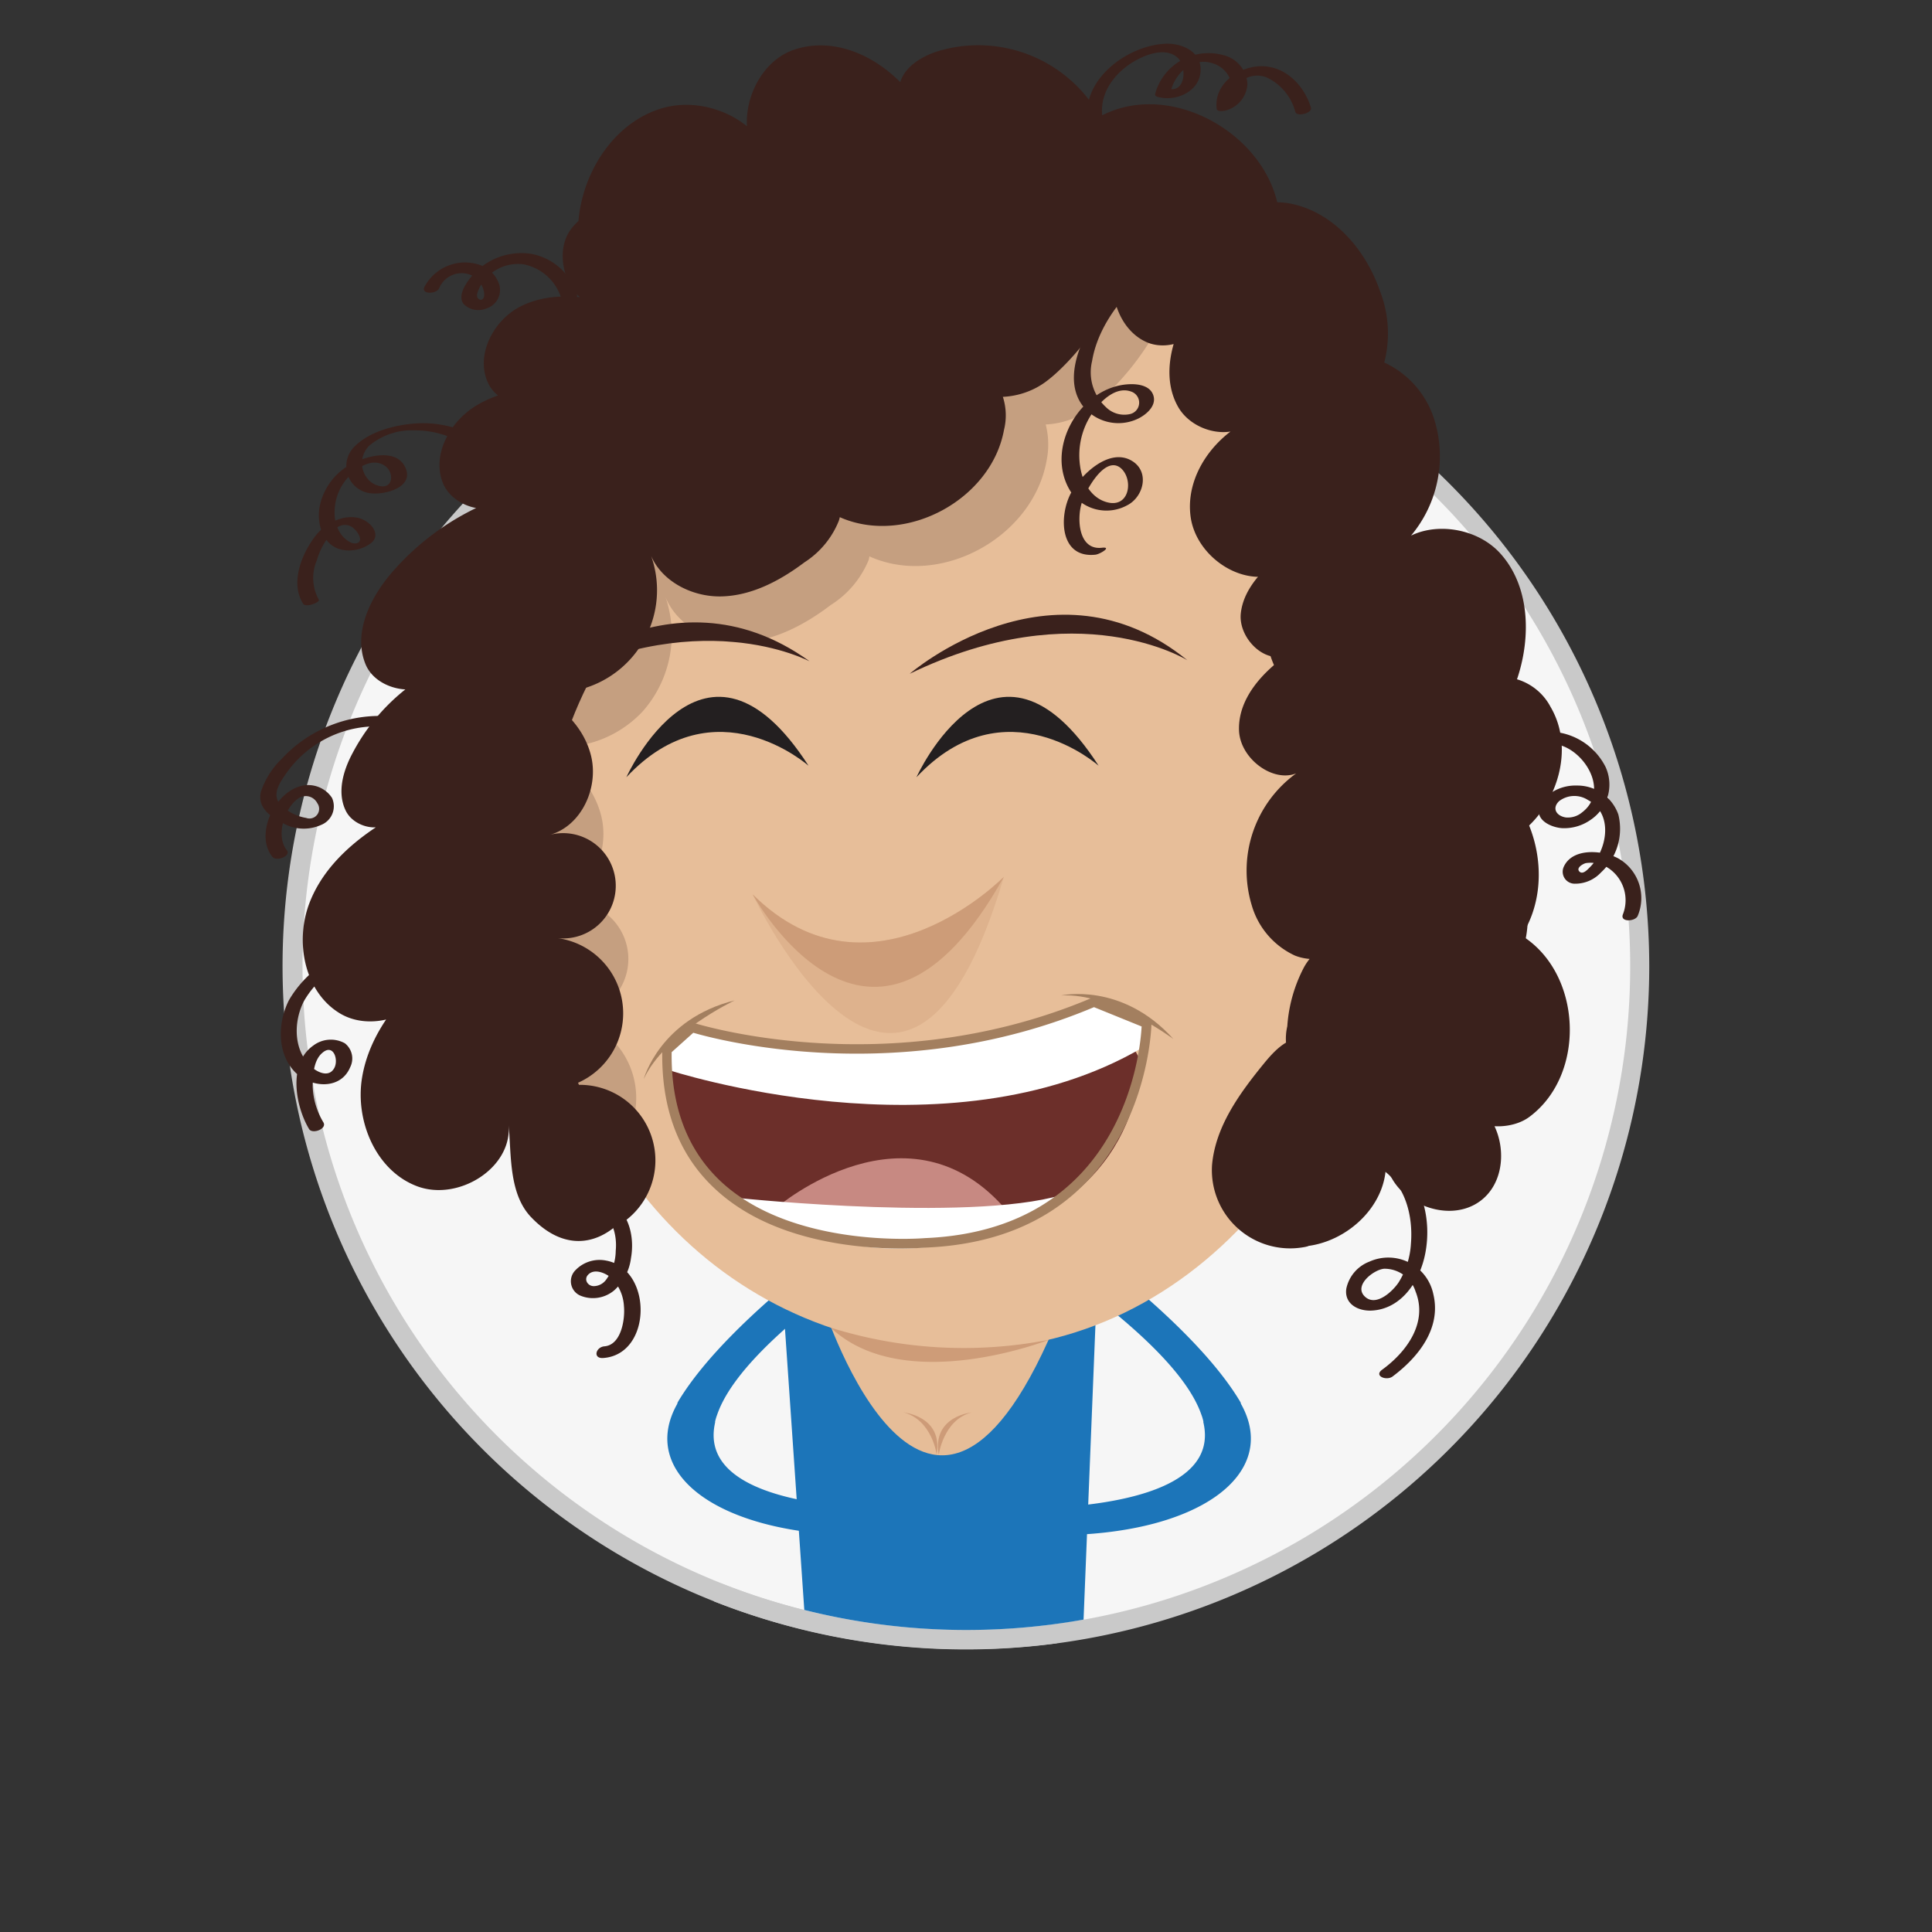 <svg xmlns="http://www.w3.org/2000/svg" viewBox="0 0 200 200"><rect x="0" y="0" width="200" height="200" fill="#333333" stroke="none"/><defs><style>.cls-1{isolation:isolate;}.cls-2{fill:#f6f6f6;}.cls-3{fill:#c9c9c9;}.cls-4{fill:none;stroke:#c9c9c9;stroke-miterlimit:10;stroke-width:2px;}.cls-5{fill:#3a211c;}.cls-6{fill:#1c75b9;}.cls-7{fill:#e6bd98;}.cls-8{fill:#cd9b78;}.cls-9{fill:#c99a5d;}.cls-10{fill:#cd9c78;}.cls-11{fill:#e7be99;}.cls-12{fill:#cf9e78;opacity:0.37;}.cls-13{fill:#ce9c78;}.cls-14{fill:#231f20;}.cls-15{fill:#6c2f2a;}.cls-16{fill:#fff;}.cls-17{fill:#c78982;}.cls-18{fill:#a37f5f;}.cls-19{opacity:0.2;mix-blend-mode:multiply;}</style></defs><title>Artboard 108 copy 8</title><g class="cls-1"><g id="Layer_1" data-name="Layer 1"><path class="cls-2" d="M169.73,100A69.74,69.74,0,1,1,100,30.27,69.74,69.74,0,0,1,169.73,100Z"/><path class="cls-3" d="M100,29.27A70.74,70.74,0,1,0,170.73,100,70.81,70.81,0,0,0,100,29.27Zm12.17,138.39-3.39.52c-3.94.7-4.64,1.56-8.78,1.56a69.87,69.87,0,0,1-16.67-2l-.07-1.07a68.72,68.72,0,1,1,28.91,1Z"/><path class="cls-4" d="M74.27,164.84a70.41,70.41,0,0,0,35,4.28"/><path class="cls-5" d="M77.8,16.55a7.88,7.88,0,0,0-10.89,3.67c.29,1.55,3,1.62,3.4.08-4,0-8.55.19-11.09,3.28s.3,9.33,4,7.77c-3.09-.81-6.53-1.07-9.37.39s-4.7,5.15-3.28,8,6.53,3,7.49,0c-3.06.32-6.25.68-8.86,2.31s-4.46,4.94-3.4,7.83,5.75,3.91,7.27,1.23a27,27,0,0,0-12.54,8.2c-2.24,2.62-4,6.26-2.69,9.45s7.07,3.67,7.77.29a20.72,20.72,0,0,0-9.09,8.87c-1,1.85-1.65,4.11-.73,6s4.1,2.45,5,.57c-3.72,2.11-7.23,5-8.76,9s-.52,9.19,3.15,11.41,9.52-.23,9.62-4.51c-3.54,2.87-6.58,6.68-7.32,11.17s1.44,9.64,5.7,11.24,9.9-1.89,9.47-6.42c.29,3.1,0,7.16,2.31,9.6,6.52,6.86,13.3-1.94,12.44-8.64,3.38,3.21,16.91,6.9,15.57,2.44-1.17,3.19.86,6.9,3.84,8.55s6.6,1.61,10,1c3.1-.56,6.31-1.71,8.21-4.23s1.8-6.69-.87-8.36c2.35,4.79,5.51,9.9,10.68,11.22s11.54-4.38,8.75-8.93c.85,5,5,9.6,10.1,10s10.29-4.14,9.75-9.22c.29,4.41,6.36,7.16,9.87,4.47s2.4-9.28-1.79-10.69c-.83,3,4.33,3.92,6.85,2,5.88-4.41,5.42-14.86-.84-18.74,3.72-5.8,1.33-14.58-4.81-17.7A18.3,18.3,0,0,0,143.73,58c6.18-6.22,2.52-18.81-6-20.74,4.76-3.12,2.24-10.88-2.19-14.44-1.46-1.17-3.67-2.14-5.07-.9s1.46,3.93,2,2.14c.64-9-10.68-16.3-18.6-12a14.45,14.45,0,0,0-17-6.69c-1.59.56-3.2,1.56-3.69,3.17s.88,3.71,2.52,3.34C93.09,7,87.37,3.41,82.22,5.14s-6.9,10.17-2.06,12.64c-.81-5-6.81-8-11.64-6.57s-8.08,6.36-8.61,11.37c-.35,3.3.42,6.89,2.77,9.24s6.46,3,9.06,1"/><path class="cls-6" d="M128.45,145.3h0a.43.43,0,0,0,0-.07l-.08-.15h0c-5.53-9.25-21.31-19.72-21.31-19.72l-6.27.29c15.46,9.66,22,16.26,23.57,20.78h0a5,5,0,0,1,.21.7.3.3,0,0,1,0,.1c1.76,7.5-11.1,8.74-17.29,8.9,1.31.73,2.14,1.73,1.79,2.8C124.15,158.94,132.56,152.56,128.45,145.3Z"/><path class="cls-6" d="M97.79,125.66l-6.27-.29S75.74,135.84,70.2,145.09h0l-.08.15a.43.43,0,0,0,0,.07h0c-4.11,7.26,4.3,13.64,19.41,13.64-.35-1.07.48-2.07,1.79-2.8-6.19-.16-19-1.4-17.29-8.9a.36.36,0,0,1,0-.1,5,5,0,0,1,.21-.7h0C75.79,141.92,82.33,135.32,97.79,125.66Z"/><path class="cls-6" d="M113.8,127.25l-1.63,40.41a68.88,68.88,0,0,1-28.91-1l-2.79-40.61Z"/><path class="cls-7" d="M85.24,135.23s11,34.26,24.5.66L86,135.23"/><path class="cls-8" d="M93.54,146.21c-.17,0,4.15.3,3.41,4.41C97,150.62,96.5,147,93.54,146.21Z"/><path class="cls-8" d="M100.58,146.21c.17,0-4.14.3-3.4,4.41C97.18,150.62,97.63,147,100.58,146.21Z"/><path class="cls-9" d="M116.65,134.39c.22,0,.23-.07,0-.07s-.23.07,0,.07Z"/><path class="cls-10" d="M71.54,74.39s1.29-26.91-6.67-9.59C64.87,64.8,71,56.1,71.54,74.39Z"/><path class="cls-10" d="M71.58,74.48s-1.19-14.38-5.22,1.06C66.36,75.54,69.78,66.08,71.58,74.48Z"/><path class="cls-11" d="M65.05,35.36s-.91,29.56,1,37.8c0,0,4.13,29.82,7.87,34.85,0,0,7.67,22.15,30.27,23.11l9.73-2s20.62-8.55,23.31-31.47l6.48-32.5s-7.84-36-22-43.42c0,0-30.29-17.63-54.73,8.36"/><path class="cls-11" d="M56,92.22c0,25.12,17.24,46.84,42.81,47.47S142.56,116.11,142.6,91,124.52,49.35,99,48.71,56,67.1,56,92.22Z"/><path class="cls-10" d="M103.92,90.77s-13.72,14-26,1.82C77.91,92.59,90.28,115.29,103.92,90.77Z"/><path class="cls-12" d="M103.92,90.77s-13.72,14-26,1.82C77.91,92.59,93.54,126.06,103.92,90.77Z"/><path class="cls-13" d="M86,137.44a46,46,0,0,0,22.59,1.25S93.59,144.6,86,137.44Z"/><path class="cls-14" d="M94.87,80.46s8.1-17.91,18.86-1.19C113.73,79.27,104.06,70.65,94.87,80.46Z"/><path class="cls-14" d="M64.84,80.46s8.1-17.91,18.86-1.19C83.7,79.27,74,70.65,64.84,80.46Z"/><path class="cls-15" d="M69.15,110.75l47.78-3,1.13,2s.39,15.69-19.37,18.86C98.69,128.63,71.11,133,69.15,110.75Z"/><path class="cls-16" d="M68.91,108.48l.24,2.27s28.93,9.53,49.12-2.3l.59-2.68-5.65-2s-22.76,9.13-41.29,2.58Z"/><path class="cls-17" d="M80.47,124.94s13.65-11.65,23.84.49Z"/><path class="cls-16" d="M76.77,124.05s25.24,2.61,34-.63C110.77,123.42,94.55,136.14,76.77,124.05Z"/><path class="cls-18" d="M91.53,129.21C86.8,129,79.16,127.9,74,123.05c-3.74-3.48-5.57-8.31-5.44-14.36v-.22l3-2.66.26.08c.2.07,20.14,6.36,41.26-2.61l.18-.08,5.94,2.4v.34c0,.22-.44,22.25-23.38,23.21A35.68,35.68,0,0,1,91.53,129.21Zm-22-20.29c-.08,5.66,1.64,10.16,5.12,13.41,7.54,7,21,5.85,21.08,5.84,20.53-.85,22.31-19.21,22.45-21.91l-4.93-2c-20,8.43-39,3.38-41.48,2.65Z"/><path class="cls-18" d="M66.64,111.7s1.67-6.21,9.41-8.14C76.05,103.56,68.79,107,66.64,111.7Z"/><path class="cls-18" d="M109.86,103.05s6.27-1.43,11.61,4.51C121.47,107.56,115.05,102.74,109.86,103.05Z"/><g class="cls-19"><path class="cls-5" d="M107,23.82c-4.15-1.49-8.52-2.54-12.66-4a14.17,14.17,0,0,1-7.62-6.22,69.64,69.64,0,0,0-7.43,3.21c-6.18,3.08-12.35,7.35-14.78,13.88-1.85,5-1.25,10.48-1.93,15.75C61,58.07,53.38,67.93,50,79.17c-2.59,8.68-2.54,18-1.46,27a68,68,0,0,0,1.93,10c4.39-1.34,9.65-.39,12.68,3q.27.08.54.18a8.55,8.55,0,0,0-5.13-14.15,5.95,5.95,0,1,0-.94-11.69c3.56-1,5.52-5.35,4.63-9s-4-6.38-7.5-7.65a11.63,11.63,0,0,0,11.81-3.25,12,12,0,0,0,2.18-12.22c1.06,3.27,4.66,5.18,8,5.09s6.55-1.79,9.26-3.85A10,10,0,0,0,89.91,58a2.71,2.71,0,0,0,.09-.41l.24.11c7.27,3.07,16.68-2.12,18.1-10a8.37,8.37,0,0,0-.09-3.76,8.65,8.65,0,0,0,4.52-1.53,28.78,28.78,0,0,0,7.71-9.69A42.85,42.85,0,0,1,107,23.82Z"/></g><path class="cls-5" d="M116.74,19.08c.43,2.94.8,6.16-.77,8.68s-6,3.27-7.32.63c0-1.08,1.62-1.5,2.47-.85s4.82-.86,4.85.22c.1,3.52-5,9.9-7.94,11.92s-7.26,1.93-9.67-.64c1.15-1.34,3.52-1,4.65.41a6.24,6.24,0,0,1,.92,5.07c-1.32,7.17-10.05,11.91-16.78,9.11-1.84-.77-3.63-3.11-2.22-4.51,1.78.65,2.48,3,1.91,4.78a9.14,9.14,0,0,1-3.56,4.31c-2.51,1.89-5.44,3.45-8.58,3.53s-6.48-1.67-7.47-4.65a10.61,10.61,0,0,1-13,14.13c3.22,1.16,6.12,3.67,6.95,7s-1,7.31-4.29,8.21a5.45,5.45,0,1,1,.87,10.69,7.86,7.86,0,0,1,1.4,15.23,7.82,7.82,0,0,1,5.32,14.2c-10.39-4.77-14.64-17.26-16-28.61-1-8.23-1-16.72,1.37-24.65C53,63,60.08,54,61.48,43.35c.63-4.81.07-9.85,1.79-14.39,2.25-6,8-9.88,13.69-12.69,6.45-3.18,13.46-5.5,20.64-5.64s14.6,2.07,19.84,7"/><path class="cls-5" d="M116.05,17.42c-1.16,2.42-.74,8.54-.88,11.21s1,5.61,3.44,6.75,5.93-.44,6-3.11c-.5-.8-1.69,0-2.12.87-1.44,2.78-2.09,6.27-.52,9s6,3.62,7.84,1.11c-4,1.71-7.14,5.91-6.56,10.23s5.76,7.66,9.6,5.62c1.75-.92,2.63-4,.76-4.6-2.76,2.88-3.18,7.33-2.54,11.27a10.2,10.2,0,0,0,2.44,5.65c1.46,1.49,3.95,2.12,5.69,1s1.83-4.28-.07-5.13c-2.08-.12-3.44,2.72-2.39,4.52s3.63,2.27,5.53,1.42a8.25,8.25,0,0,0,4-4.63,15.1,15.1,0,0,0-.35-11.9c-.45-.93-1.11-1.91-2.13-2.07s-2.08,1.16-1.37,1.9a5.22,5.22,0,0,0-2.7-10.08C138.6,38.13,134,30.8,129.6,23.74a14.39,14.39,0,0,0-3.95-4.63,14.33,14.33,0,0,0-5.27-1.75,7.18,7.18,0,0,0-4.33.06c-1.34.61-2.17,2.48-1.22,3.6"/><path class="cls-5" d="M119,27.14a20.74,20.74,0,0,0-6.11,6.6c-1.36,2.34-2.65,5.83-.8,8.28a4.7,4.7,0,0,0,5.7,1.33c.83-.4,1.9-1.28,1.63-2.33s-1.46-1.26-2.33-1.25c-5.16.06-9.09,6.66-6.24,11.14a4.47,4.47,0,0,0,5.83,1.4c1.72-.87,2.39-3.53.43-4.64-2.35-1.33-5.25,1.51-6.24,3.36-1.28,2.39-1.18,6.79,2.53,6.39.46-.05,1.75-.83.69-.72C111.6,57,111.46,53.62,112,52c.37-1.17,2.36-4.88,4-3.56,1.31,1.09,1,4-1.19,3.6-1.8-.35-2.78-2.12-3-3.8a7.73,7.73,0,0,1,.8-4.7c.74-1.43,2.63-3.7,4.5-3a1.21,1.21,0,0,1-.11,2.32,2.69,2.69,0,0,1-2.51-.71,4.91,4.91,0,0,1-1.44-4.76c.68-4.14,4-7.89,7.34-10.22.67-.48-.94-.32-1.26-.1Z"/><path class="cls-5" d="M59.71,30.43A6.11,6.11,0,0,0,55,26.28a6.74,6.74,0,0,0-6.26,2.42c-.53.67-1.38,1.91-.76,2.76a2.16,2.16,0,0,0,2.37.47,2,2,0,0,0,1.35-2.4,3.18,3.18,0,0,0-2.08-2.12,4.74,4.74,0,0,0-5.69,2.31c-.34.8,1.28.71,1.53.12A2.52,2.52,0,0,1,49,28.59a2.23,2.23,0,0,1,.89,1c.16.3.41,1.09.06,1.38-.11.1-.27.09-.43-.05-.32-.31,0-.84.12-1.15a4.46,4.46,0,0,1,4.54-2.41,5.1,5.1,0,0,1,3.93,3.55c.21.67,1.83.22,1.62-.44Z"/><path class="cls-5" d="M49.32,45.26a11.25,11.25,0,0,0-6.68-1.39c-2,.19-4.53.87-6,2.42A2.83,2.83,0,0,0,38,51c1.42.37,4.88-.41,4-2.52s-3.88-1.3-5.35-.59a6.42,6.42,0,0,0-3.58,4.65c-.3,2,.53,4.26,2.75,4.43a3.8,3.8,0,0,0,2.63-.78c.68-.57.43-1.38-.17-1.93-1.67-1.55-4.38-.38-5.58,1.16-1.45,1.85-2.7,4.89-1.32,7.08.28.44,1.8-.16,1.62-.43A4.62,4.62,0,0,1,32.8,58a7.32,7.32,0,0,1,2.11-3.4,1.34,1.34,0,0,1,1.78.17c.33.27,1,1.28.22,1.47-.56.14-1.28-.49-1.58-.9a3.74,3.74,0,0,1-.69-2.07,5.41,5.41,0,0,1,1.22-3.66c.84-1,2.5-2.28,3.87-1.46a1.5,1.5,0,0,1,.74,1.52c-.26,1.08-1.58.67-2.17.15a2.54,2.54,0,0,1-.07-3.69,6.87,6.87,0,0,1,4.68-1.58,9.74,9.74,0,0,1,4.89,1.29,1.33,1.33,0,0,0,1.05-.06c.09,0,.75-.36.47-.52Z"/><path class="cls-5" d="M40.48,74.16a13.85,13.85,0,0,0-11.32,4.4A8.4,8.4,0,0,0,27,82c-.35,1.52.88,2.47,2.08,3.09a4.38,4.38,0,0,0,4.15.31,2.08,2.08,0,0,0,1.14-2.8,2.93,2.93,0,0,0-3.13-1.25c-2.77.61-4.91,5-3.05,7.34.42.54,2-.08,1.49-.69-1.15-1.48-.26-4.3,1.17-5.33a1.35,1.35,0,0,1,2,.48,1,1,0,0,1-1.16,1.52,4.78,4.78,0,0,1-2.76-1.5c-.74-.95,0-2.11.58-2.94a11.43,11.43,0,0,1,10.41-5A1.09,1.09,0,0,0,41,74.78c.16-.36-.14-.59-.48-.62Z"/><path class="cls-5" d="M36.24,98.42a11.49,11.49,0,0,0-6.33,5.12c-1.17,2.3-1.26,5.53.66,7.47,1.58,1.59,4.68,1.86,5.68-.53A2,2,0,0,0,35.7,108a3,3,0,0,0-3.26.23c-2.66,1.86-1.85,6.3-.45,8.64.33.57,1.89,0,1.49-.68a7.75,7.75,0,0,1-1.11-3.68c0-1.1.07-2.75,1-3.52,1.14-1,1.71.72,1.23,1.58-.62,1.12-2,.31-2.62-.38-1.63-1.74-1.55-4.54-.52-6.55a9.68,9.68,0,0,1,5.48-4.4c.3-.11.6-.46.4-.77s-.81-.19-1.09-.09Z"/><path class="cls-5" d="M114.1,11.94c-.28-2.71,1.77-4.95,4.1-6,1.1-.5,2.64-.89,3.67,0s.92,3.76-1,3.23l.31.33c.45-1.93,2.29-3.65,4.37-2.94a2.79,2.79,0,0,1,1.88,1.89c.15.66,0,2-.8,2.21l.92.18A2.63,2.63,0,0,1,131.09,8a5.48,5.48,0,0,1,3,3.58c.17.56,1.78.12,1.62-.43-.72-2.37-2.73-4.41-5.34-4.29-2.29.11-4.72,1.91-4.42,4.39,0,.33.75.25.92.19a3,3,0,0,0,2.26-2.73,3.24,3.24,0,0,0-2.49-3,5.73,5.73,0,0,0-7.06,4c-.05.2.15.29.31.33,1.71.47,4-.42,4.35-2.32.42-2.25-1.79-3.3-3.68-3.19-3.88.23-8.48,3.62-8,7.86.06.53,1.68.17,1.62-.43Z"/><path class="cls-5" d="M152.16,79.76c2.8-1.8,6.25-3.8,9.67-2.51,2.56,1,4.61,4.84,1.93,6.86a2.28,2.28,0,0,1-1.68.51c-.94-.15-1.46-.93-.69-1.68a2.59,2.59,0,0,1,3-.12c2.67,1.42,2,5.19.15,7-.23.23-.66.7-1,.44-.46-.39.31-.83.62-.91a3.36,3.36,0,0,1,2.42.57A4,4,0,0,1,168,94.66c-.32.83,1.3.75,1.54.14a4.73,4.73,0,0,0-1.95-5.9c-1.59-.9-4.87-1.21-5.74.9a1.24,1.24,0,0,0,1.2,1.68,3.62,3.62,0,0,0,2.68-1.16,6.16,6.16,0,0,0,1.8-6,4.49,4.49,0,0,0-4.28-3,4.58,4.58,0,0,0-2.62.71c-.68.45-1.53,1.35-1.3,2.25s1.48,1.39,2.37,1.45a4.74,4.74,0,0,0,2.9-.82,4.4,4.4,0,0,0,1.61-5.51,6.65,6.65,0,0,0-6.41-3.65c-3.23,0-6.08,1.66-8.72,3.35a.46.46,0,0,0-.1.78c.3.25.88.06,1.16-.12Z"/><path class="cls-5" d="M143,121c2.49,1.67,3.29,4.87,3.06,7.73a8.48,8.48,0,0,1-1.26,4c-.6.92-2.37,2.62-3.53,1.47s.94-2.76,2-2.86a3.37,3.37,0,0,1,3.27,2.36c1.29,3.24-.94,6.26-3.46,8.09-.89.65.44,1.17,1.07.71,2.68-2,5.07-5,4.23-8.52a4.76,4.76,0,0,0-6.61-3.38,3.84,3.84,0,0,0-2.4,2.8c-.23,1.59,1.23,2.34,2.63,2.27,3.11-.16,5-3.11,5.54-5.9.68-3.46-.24-7.6-3.3-9.66-.57-.38-2,.42-1.25.92Z"/><path class="cls-5" d="M133.13,56.94c-2.11,1.76-4.37,3.8-4.68,6.53s2.87,5.67,5.12,4.09c-2.76,1.88-5.39,4.65-5.31,8s4.51,6.19,6.9,3.86a12.42,12.42,0,0,0-5.57,14.33,8.25,8.25,0,0,0,4.46,5.17c2.18.86,5,.19,6.18-1.86a5.94,5.94,0,0,0-5.24,3.07,15.32,15.32,0,0,0-1.73,6.11,5.67,5.67,0,0,0,.34,3.58c.6,1.06,2.21,1.62,3.07.76,1.15-1.14-.41-3.25-2-3.15s-2.83,1.44-3.85,2.69c-2.52,3.09-5,6.51-5.35,10.48a8.1,8.1,0,0,0,9.48,8.51c1.46-.21-.05-.94,1.2-1.72a21.37,21.37,0,0,0,9.46-21.7c2.8,2.09,6.89.2,9.21-2.42A12.25,12.25,0,0,0,158.16,95a7.67,7.67,0,0,0-4.86-7.06c6.42-.84,10.5-9.16,7.22-14.75a5.81,5.81,0,0,0-4-3c-1.71-.23-3.63,1-3.71,2.69,1.54,1.33,3.67-.84,4.3-2.77,1.4-4.31,1.23-9.48-1.81-12.83s-9.39-3.54-11.64.39a12.79,12.79,0,0,0,4.94-13.82,9.7,9.7,0,0,0-5.86-6.56c-2.89-1-6.5.14-7.9,2.84a2.21,2.21,0,0,0-.17,2,2.21,2.21,0,0,0,1.84.88c2.83.17,5.47-1.95,6.52-4.58a12.1,12.1,0,0,0-.19-8.34c-1.47-4.24-4.79-8.11-9.19-9s-9.55,2.21-9.81,6.7"/><path class="cls-5" d="M61.74,125.25c1.67.61,2.16,2.63,2,4.23a5.12,5.12,0,0,1-1,3,1.6,1.6,0,0,1-1.28.66c-.61,0-1.06-.69-.57-1.19.66-.69,1.86-.14,2.44.38a4.47,4.47,0,0,1,1.26,2.88c.13,1.37-.28,4-2,4.16-.92.06-1.25,1.29-.14,1.21,5.07-.37,5.13-9.17.32-10.08a3.46,3.46,0,0,0-3.21,1,1.62,1.62,0,0,0,.56,2.64,3.41,3.41,0,0,0,3.47-.57,5.41,5.41,0,0,0,1.73-3.34c.41-2.3-.27-5.14-2.67-6-.71-.25-1.9.76-.93,1.11Z"/><path class="cls-5" d="M94.17,69.75s14.77-12.77,28.75-1.4C122.92,68.35,111.63,61.29,94.17,69.75Z"/><path class="cls-5" d="M55.17,71.45s14-13.55,28.63-3C83.8,68.5,72.14,62.06,55.17,71.45Z"/></g></g></svg>